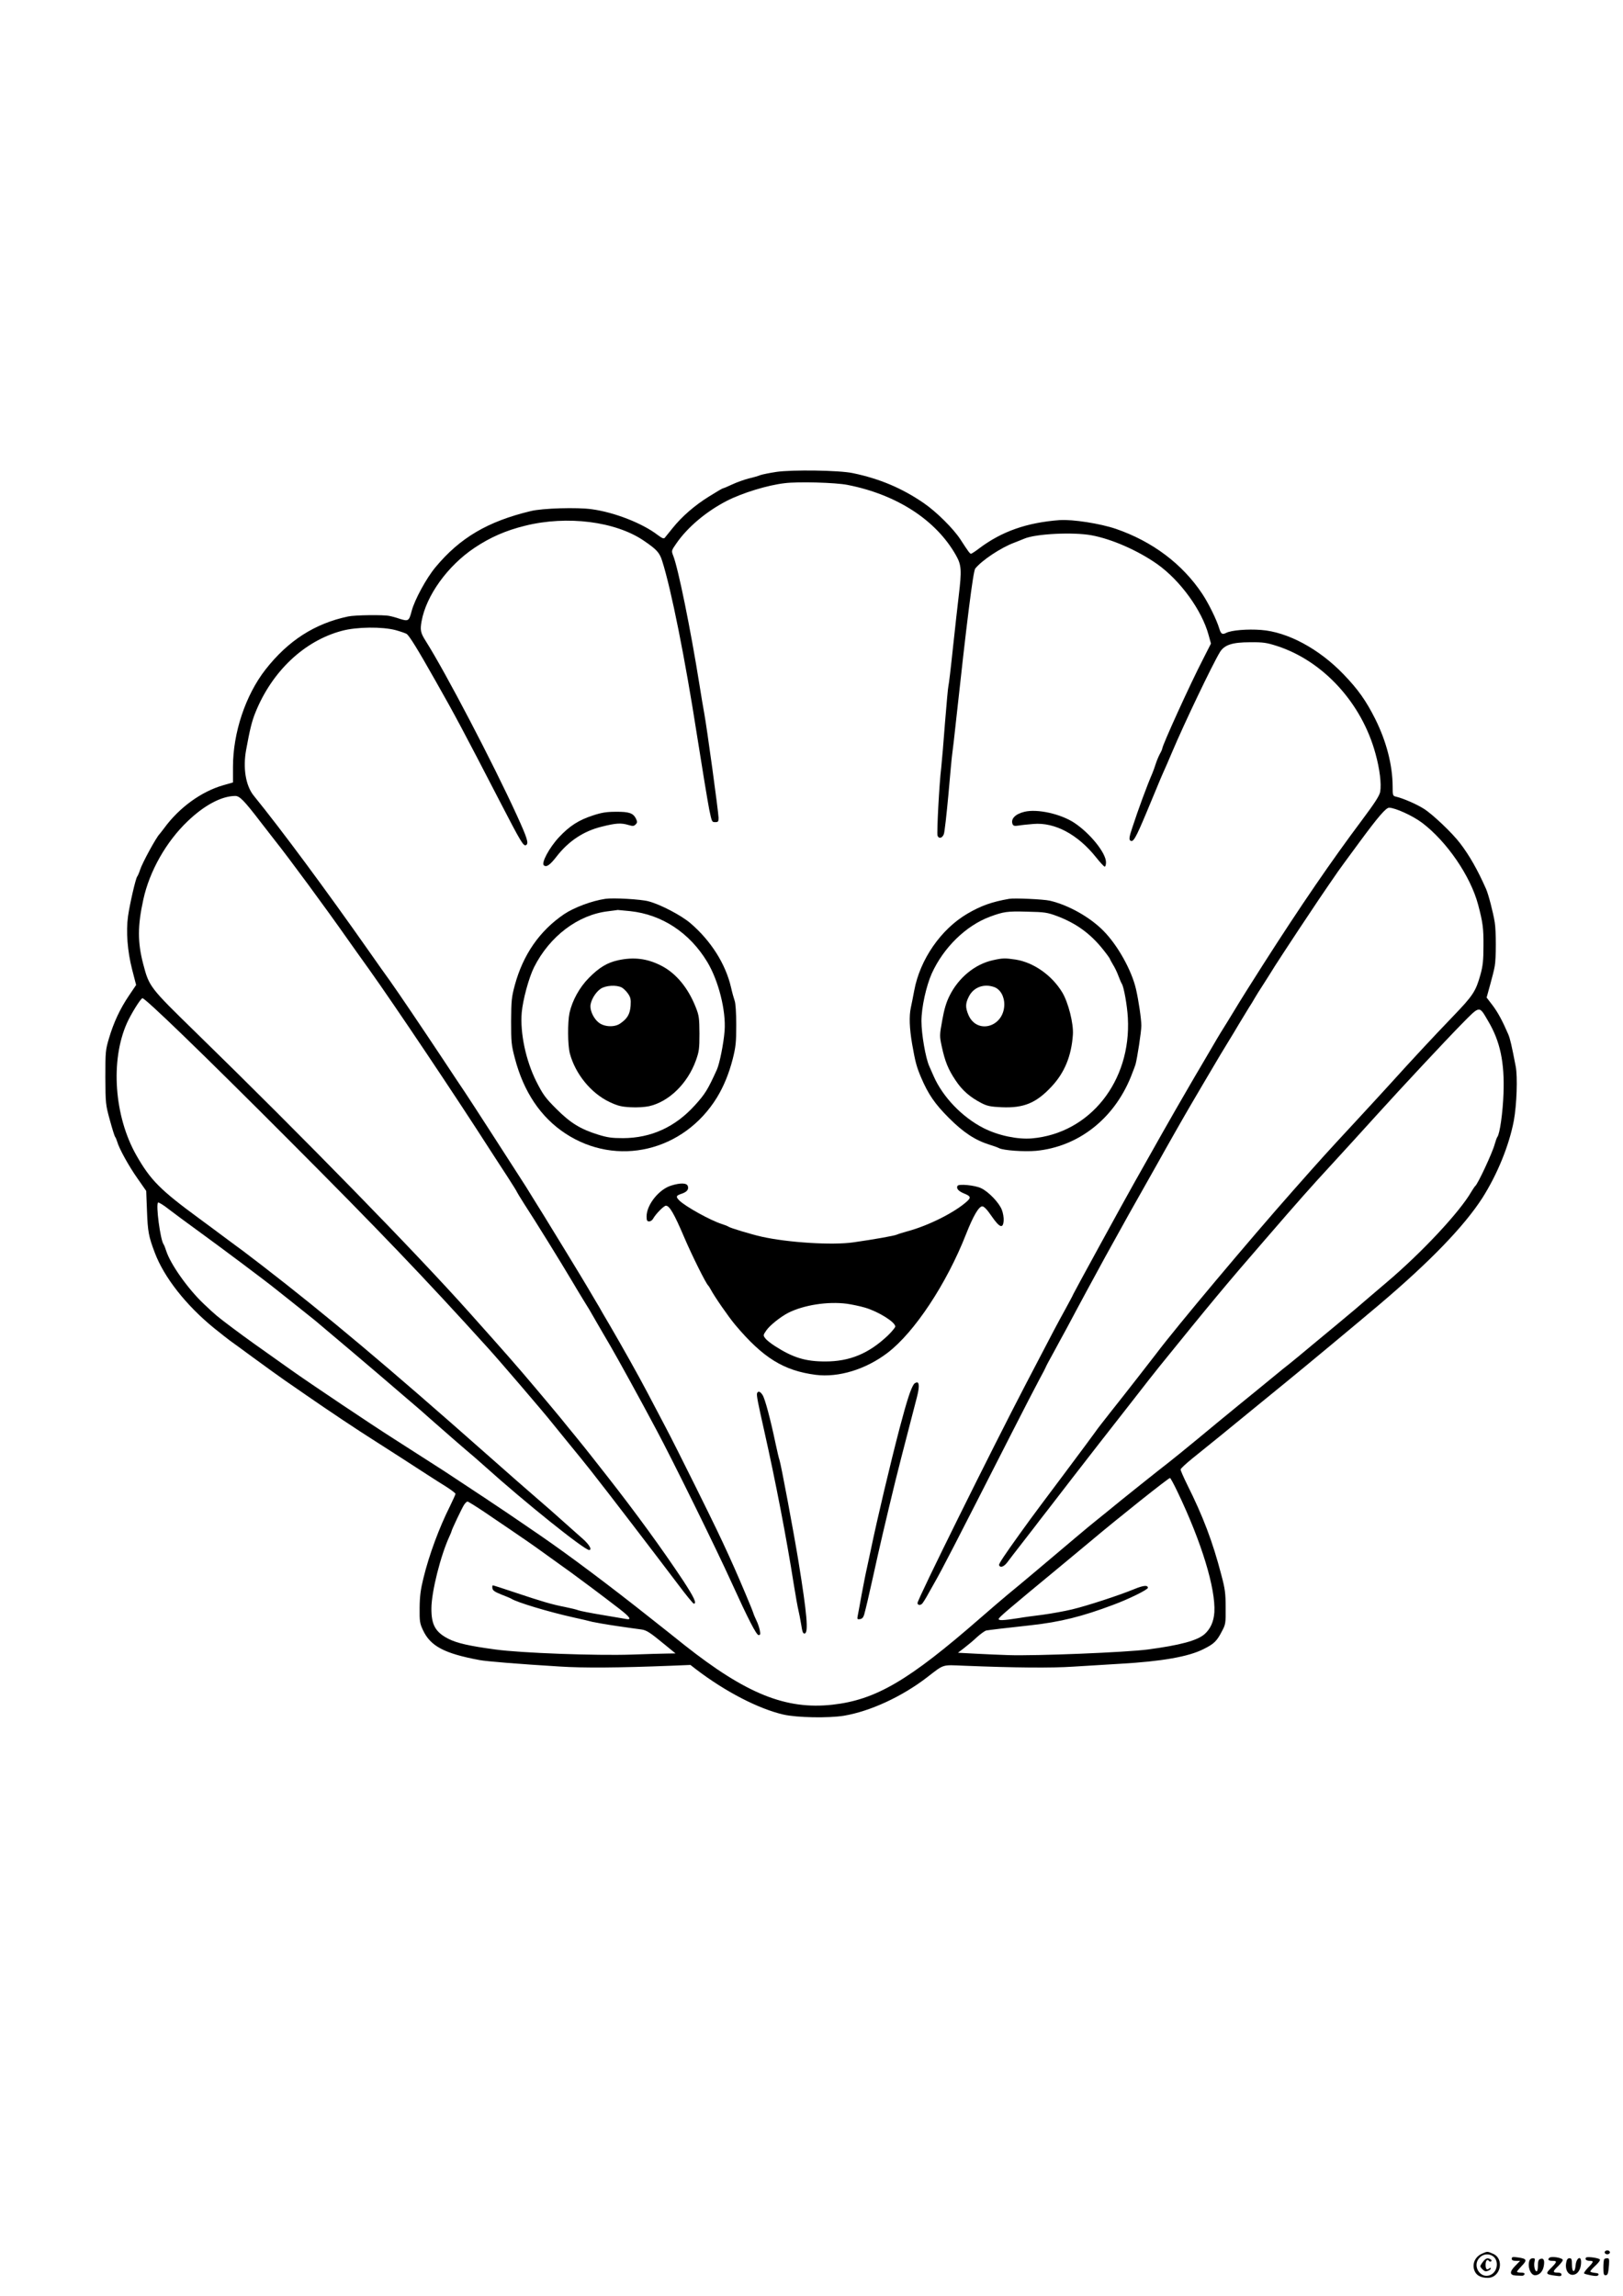<?xml version="1.0" standalone="no"?>
<!DOCTYPE svg PUBLIC "-//W3C//DTD SVG 20010904//EN"
 "http://www.w3.org/TR/2001/REC-SVG-20010904/DTD/svg10.dtd">
<svg version="1.0" xmlns="http://www.w3.org/2000/svg"
 width="1240pt" height="1754pt" viewBox="0 0 1240 1754"
 preserveAspectRatio="xMidYMid meet">

<g transform="translate(0,1754) scale(0.1,-0.1)"
fill="#000000" stroke="none">
<path d="M5930 13935 c-52 -8 -106 -19 -120 -24 -14 -6 -54 -18 -90 -26 -35
-9 -93 -30 -127 -46 -34 -16 -65 -29 -69 -29 -4 0 -52 -28 -106 -62 -111 -69
-207 -152 -280 -243 -27 -33 -53 -66 -59 -73 -8 -9 -20 -4 -55 22 -116 89
-331 173 -502 196 -111 16 -379 8 -467 -14 -329 -79 -541 -204 -728 -429 -70
-84 -160 -250 -182 -335 -20 -76 -25 -79 -88 -60 -28 10 -65 20 -82 23 -45 10
-264 7 -315 -4 -256 -54 -459 -185 -632 -406 -152 -195 -248 -482 -248 -743
l0 -119 -77 -22 c-165 -48 -333 -169 -448 -326 -17 -22 -32 -42 -35 -45 -24
-22 -134 -223 -150 -275 -7 -22 -17 -45 -22 -51 -12 -16 -57 -211 -70 -304
-16 -116 -4 -267 31 -404 l31 -120 -54 -80 c-69 -102 -117 -205 -153 -326 -27
-91 -28 -103 -28 -300 1 -200 2 -208 34 -325 18 -66 36 -124 41 -130 4 -5 11
-21 15 -35 15 -54 90 -189 155 -281 l67 -96 6 -154 c6 -156 12 -193 60 -319
71 -188 238 -400 451 -574 56 -45 111 -88 122 -96 12 -8 95 -69 185 -135 90
-66 196 -142 236 -170 40 -27 114 -79 165 -114 172 -119 392 -266 527 -351
131 -84 238 -152 396 -255 44 -28 110 -71 148 -94 37 -24 67 -47 67 -52 0 -5
-19 -46 -41 -92 -83 -165 -160 -372 -204 -552 -21 -85 -28 -136 -29 -225 -1
-105 1 -120 26 -173 57 -122 164 -178 433 -228 53 -10 298 -30 610 -49 179
-12 453 -10 855 6 l145 6 45 -35 c223 -170 475 -300 665 -344 104 -24 346 -28
463 -9 201 34 444 146 637 295 131 101 110 94 280 87 395 -16 669 -18 835 -7
96 6 258 16 360 22 316 18 521 54 635 112 81 40 102 61 141 137 28 52 29 61
28 180 0 108 -4 142 -33 250 -66 254 -140 448 -262 692 -27 55 -49 105 -49
113 0 7 42 46 93 87 50 40 144 116 208 168 64 52 182 149 263 215 81 66 189
154 239 195 151 123 537 444 717 596 388 329 647 598 786 814 114 180 204 400
240 590 22 120 30 335 14 415 -30 157 -43 213 -57 245 -44 102 -78 165 -119
220 l-46 60 27 98 c15 53 31 117 35 142 11 57 11 270 0 335 -12 75 -48 213
-66 254 -64 145 -127 256 -199 350 -60 79 -210 221 -275 262 -54 35 -158 80
-212 93 -27 6 -28 8 -28 79 -1 163 -47 343 -134 517 -69 137 -130 224 -241
339 -187 195 -428 324 -630 339 -104 8 -226 -2 -266 -22 -31 -16 -41 -9 -54
34 -19 64 -80 189 -129 263 -152 229 -381 401 -660 497 -120 41 -332 74 -431
67 -250 -19 -441 -86 -614 -216 -30 -23 -58 -41 -62 -41 -9 0 -20 15 -81 109
-53 82 -184 212 -279 277 -165 114 -340 188 -544 230 -103 22 -464 27 -585 9z
m545 -99 c378 -74 679 -270 830 -540 41 -73 43 -114 20 -306 -8 -63 -27 -241
-44 -395 -16 -154 -32 -287 -35 -295 -3 -8 -14 -134 -26 -280 -11 -146 -24
-301 -29 -345 -15 -119 -35 -501 -28 -519 10 -25 36 -19 48 12 6 15 21 151 35
302 13 151 26 291 29 310 3 19 17 136 30 260 81 748 130 1137 146 1157 51 63
196 160 299 198 25 10 59 23 75 30 88 38 374 52 515 26 156 -29 353 -116 500
-219 177 -125 343 -354 394 -543 l18 -65 -61 -120 c-96 -185 -311 -658 -311
-682 0 -4 -8 -23 -19 -42 -10 -19 -24 -53 -31 -75 -7 -22 -18 -53 -25 -70 -42
-97 -108 -276 -154 -417 -23 -68 -26 -90 -16 -98 22 -18 41 14 125 215 23 55
57 138 77 185 19 47 43 103 53 125 10 22 39 87 63 145 95 225 310 674 367 768
34 56 95 76 230 76 101 1 126 -3 205 -28 354 -114 649 -436 754 -823 33 -119
46 -231 36 -291 -5 -29 -40 -84 -138 -215 -233 -311 -468 -653 -758 -1107 -64
-100 -182 -287 -218 -348 -32 -53 -77 -126 -106 -172 -12 -19 -41 -69 -65
-110 -24 -41 -62 -106 -85 -145 -23 -38 -61 -104 -85 -145 -56 -96 -92 -160
-107 -185 -22 -37 -142 -249 -317 -560 -82 -145 -466 -847 -466 -851 0 -3 -27
-53 -59 -112 -63 -114 -79 -144 -302 -572 -265 -508 -829 -1647 -829 -1675 0
-18 24 -20 38 -2 5 6 19 28 30 47 11 19 37 67 59 105 64 112 137 254 597 1157
86 169 179 349 206 399 28 51 50 94 50 96 0 3 26 52 59 111 32 59 76 141 99
182 22 41 54 102 72 135 18 33 53 98 78 145 25 47 90 166 144 265 91 164 114
205 183 330 12 22 62 110 110 195 48 85 98 173 110 195 63 114 211 374 259
455 18 30 59 100 91 155 101 172 177 299 200 335 12 19 44 72 71 118 27 45 61
101 76 125 15 23 35 55 44 72 9 16 40 66 69 110 28 44 67 105 85 135 19 30
100 154 180 275 125 189 183 275 304 450 12 17 33 46 47 65 14 19 66 89 114
155 145 197 204 265 228 265 46 0 180 -61 252 -115 189 -143 370 -407 428
-625 36 -136 42 -180 41 -315 0 -113 -5 -155 -23 -220 -36 -128 -56 -159 -211
-320 -150 -156 -323 -342 -470 -505 -47 -52 -175 -191 -285 -310 -203 -219
-247 -267 -466 -515 -326 -368 -898 -1049 -1044 -1244 -29 -38 -230 -297 -348
-445 -56 -71 -109 -139 -117 -152 -8 -12 -117 -159 -242 -326 -125 -166 -240
-321 -256 -343 -16 -22 -50 -69 -76 -105 -120 -167 -166 -236 -163 -245 8 -24
37 -14 64 22 15 21 62 81 103 134 41 53 86 111 100 129 14 18 65 86 115 149
49 64 131 170 182 236 51 66 140 181 198 255 58 74 174 223 258 330 83 108
176 225 204 260 390 482 516 634 807 969 260 301 356 409 501 566 123 134 205
224 361 396 180 199 522 565 637 682 147 149 136 148 207 27 92 -155 126 -316
117 -555 -5 -141 -28 -307 -47 -330 -4 -5 -13 -30 -20 -55 -16 -62 -129 -305
-149 -320 -4 -3 -17 -23 -30 -44 -89 -155 -380 -466 -646 -691 -77 -66 -185
-157 -240 -205 -56 -47 -119 -99 -140 -117 -22 -18 -103 -85 -181 -150 -77
-65 -158 -131 -179 -148 -21 -16 -83 -66 -136 -110 -53 -44 -164 -134 -245
-200 -81 -66 -227 -186 -323 -266 -97 -80 -197 -161 -223 -181 -64 -49 -380
-301 -454 -363 -33 -27 -78 -63 -99 -80 -21 -16 -83 -68 -139 -115 -195 -165
-469 -396 -535 -449 -36 -30 -131 -111 -210 -180 -550 -480 -800 -626 -1132
-663 -355 -39 -658 83 -1130 456 -46 37 -97 78 -114 91 -16 13 -83 65 -148
117 -306 243 -613 473 -832 624 -38 26 -108 74 -155 106 -99 69 -441 296 -585
390 -101 65 -148 95 -387 248 -170 108 -639 422 -788 528 -263 186 -340 241
-435 312 -132 99 -136 103 -228 190 -121 114 -255 304 -287 405 -7 22 -16 45
-20 50 -25 33 -61 307 -42 319 5 3 43 -20 83 -52 41 -31 133 -100 204 -151
204 -148 543 -402 619 -464 11 -9 75 -60 141 -112 66 -53 136 -109 155 -124
56 -46 495 -418 615 -522 61 -52 123 -106 139 -119 17 -14 71 -61 120 -105 89
-79 282 -247 340 -295 16 -14 55 -48 85 -75 299 -269 755 -635 792 -635 25 0
2 41 -48 85 -31 28 -100 88 -153 136 -52 47 -144 128 -205 180 -140 122 -151
131 -375 329 -764 676 -1228 1065 -1716 1442 -66 51 -133 102 -148 113 -16 11
-70 52 -122 90 -51 39 -146 108 -209 155 -300 220 -374 294 -483 485 -169 297
-200 723 -72 1010 31 69 102 184 118 190 17 6 460 -422 1126 -1090 667 -668
1033 -1050 1517 -1585 88 -97 430 -496 484 -565 17 -21 75 -93 130 -160 55
-67 132 -161 170 -210 148 -188 463 -600 669 -872 59 -79 112 -143 117 -143
25 0 1 50 -82 177 -160 241 -360 516 -581 798 -43 55 -97 124 -121 154 -23 30
-78 98 -122 152 -44 53 -93 114 -110 135 -16 20 -104 125 -195 233 -146 173
-220 257 -504 575 -405 454 -1264 1334 -2085 2135 -359 350 -361 353 -407 528
-43 165 -43 291 1 491 47 217 175 443 339 599 128 123 259 192 363 193 34 0
67 -33 198 -204 33 -43 78 -101 101 -130 110 -138 390 -518 564 -766 30 -43
103 -145 161 -226 200 -281 658 -964 924 -1379 32 -49 91 -141 132 -203 40
-62 73 -115 73 -118 0 -2 24 -41 53 -87 90 -138 280 -445 373 -602 26 -44 63
-106 83 -138 41 -65 40 -64 102 -172 25 -44 70 -120 99 -170 58 -99 234 -419
354 -645 126 -235 463 -920 576 -1170 125 -275 189 -400 206 -400 13 0 15 6 9
37 -4 20 -15 53 -25 73 -9 19 -21 46 -25 60 -7 24 -106 258 -145 345 -10 22
-30 67 -45 100 -60 131 -94 203 -251 520 -90 182 -192 384 -227 450 -35 66
-99 188 -142 270 -65 124 -190 347 -288 515 -11 19 -34 58 -50 85 -15 28 -44
77 -64 110 -19 33 -43 74 -53 90 -25 44 -291 479 -338 555 -23 36 -60 97 -84
135 -23 39 -70 113 -104 165 -33 52 -132 205 -219 340 -87 135 -175 270 -195
300 -21 30 -98 147 -173 260 -156 235 -333 497 -397 587 -25 34 -98 137 -163
230 -330 470 -666 924 -879 1186 -61 76 -83 211 -57 351 28 153 43 215 70 282
126 314 372 548 660 625 113 31 311 33 414 5 39 -11 76 -24 83 -29 22 -18 81
-112 222 -362 141 -248 210 -377 488 -915 165 -319 182 -347 202 -335 21 13 8
54 -72 229 -179 392 -543 1089 -695 1329 -40 63 -44 84 -32 151 35 196 199
424 404 561 119 80 240 133 387 169 321 80 692 33 908 -115 97 -66 119 -90
139 -153 69 -215 176 -751 266 -1331 37 -236 83 -515 94 -570 20 -95 20 -95
46 -95 22 0 25 4 25 33 -1 46 -89 689 -110 802 -6 33 -23 130 -36 215 -68 426
-162 887 -200 984 -15 39 -15 39 23 94 86 125 229 245 386 326 119 61 312 120
442 135 103 13 390 5 480 -13z m2522 -7693 c183 -382 291 -736 281 -918 -5
-72 -29 -126 -74 -167 -56 -50 -187 -85 -434 -118 -167 -22 -857 -50 -1065
-43 -66 2 -180 7 -253 11 l-133 7 48 37 c26 20 71 57 98 83 28 25 59 47 70 50
23 4 145 19 340 40 226 25 394 67 630 156 117 43 265 116 265 130 0 22 -34 19
-102 -9 -116 -48 -364 -129 -478 -156 -58 -14 -159 -32 -225 -41 -66 -8 -147
-19 -180 -25 -122 -19 -155 -20 -155 -7 0 11 62 64 464 396 83 69 189 157 236
196 210 177 597 485 609 485 4 0 30 -48 58 -107z m-5299 -151 c64 -43 155
-105 202 -137 47 -32 105 -72 130 -89 25 -17 90 -63 145 -103 55 -40 139 -100
188 -135 85 -62 214 -158 370 -278 81 -63 96 -86 50 -77 -16 3 -98 17 -183 31
-85 14 -166 30 -180 35 -14 6 -61 17 -105 26 -98 19 -173 41 -382 111 -89 30
-164 54 -168 54 -3 0 -5 -10 -3 -22 2 -17 18 -28 68 -48 36 -14 70 -28 76 -32
43 -28 286 -101 475 -143 59 -13 124 -28 145 -34 22 -5 107 -20 189 -32 83
-12 166 -24 185 -26 40 -6 64 -21 178 -115 l83 -68 -63 -1 c-35 0 -157 -4
-273 -8 -268 -9 -847 12 -1040 39 -202 27 -296 49 -360 82 -99 51 -130 107
-129 233 1 128 70 403 139 552 8 17 15 34 15 37 0 9 79 176 96 202 9 13 20 24
26 24 5 0 62 -35 126 -78z"/>
<path d="M7827 11339 c-70 -17 -106 -54 -91 -94 6 -14 15 -16 48 -11 23 4 73
9 112 12 163 14 339 -80 479 -256 31 -39 60 -70 65 -70 6 0 10 15 10 33 0 71
-120 220 -241 301 -104 69 -284 109 -382 85z"/>
<path d="M4530 11311 c-108 -35 -178 -80 -258 -165 -75 -80 -138 -198 -117
-216 20 -17 47 2 98 68 91 117 205 193 343 227 111 28 149 30 206 13 33 -10
41 -9 54 4 14 14 14 20 3 44 -21 43 -53 54 -154 53 -71 0 -108 -6 -175 -28z"/>
<path d="M4625 10674 c-103 -15 -239 -66 -315 -117 -187 -127 -313 -308 -377
-543 -24 -90 -27 -115 -28 -274 0 -162 2 -183 29 -285 67 -256 197 -449 385
-573 393 -259 905 -138 1159 275 52 86 91 181 120 293 23 92 27 125 27 260 0
93 -5 167 -12 185 -6 17 -19 63 -28 103 -41 178 -153 355 -309 489 -69 60
-232 145 -321 168 -58 16 -270 28 -330 19z m190 -94 c242 -26 453 -164 588
-387 86 -142 145 -373 133 -528 -7 -94 -38 -249 -59 -296 -69 -152 -89 -185
-168 -272 -150 -166 -334 -250 -549 -251 -87 0 -120 5 -191 27 -135 42 -211
89 -319 197 -85 85 -101 108 -153 210 -80 160 -124 369 -111 525 9 99 54 265
94 346 119 237 336 401 565 428 38 5 72 9 75 10 3 0 46 -4 95 -9z"/>
<path d="M4723 10205 c-83 -18 -145 -55 -224 -135 -72 -73 -127 -173 -148
-268 -15 -73 -14 -246 3 -310 42 -156 161 -302 301 -369 66 -31 91 -37 163
-41 48 -3 108 1 141 8 151 34 294 172 358 350 24 68 27 88 27 205 -1 117 -3
137 -28 200 -59 150 -152 262 -267 320 -105 53 -206 66 -326 40z m27 -208 c13
-7 35 -28 48 -47 20 -29 23 -44 20 -93 -5 -64 -25 -98 -79 -135 -44 -31 -122
-27 -165 7 -36 28 -64 85 -63 125 1 43 38 106 78 133 39 26 119 31 161 10z"/>
<path d="M7710 10674 c-132 -23 -214 -52 -320 -114 -201 -118 -361 -349 -405
-586 -9 -49 -21 -108 -26 -131 -14 -64 -11 -157 10 -279 24 -136 33 -171 68
-254 55 -129 105 -202 213 -310 111 -111 201 -170 310 -204 30 -9 63 -21 72
-26 33 -18 191 -29 283 -21 322 31 593 242 724 563 16 40 32 83 36 95 14 51
45 252 45 298 0 52 -21 193 -41 280 -33 143 -140 335 -248 444 -103 105 -268
198 -411 231 -49 11 -269 21 -310 14z m367 -132 c145 -55 253 -133 349 -253
30 -37 54 -71 54 -74 0 -3 11 -22 23 -43 13 -20 32 -59 42 -87 10 -27 22 -54
26 -60 15 -22 41 -165 46 -260 27 -484 -290 -883 -734 -921 -110 -9 -256 22
-367 78 -164 83 -313 238 -383 398 -13 30 -28 64 -33 75 -28 61 -60 245 -60
345 0 104 36 267 79 364 90 198 260 364 443 433 107 39 131 43 283 39 138 -3
156 -6 232 -34z"/>
<path d="M7585 10205 c-136 -30 -261 -133 -329 -269 -26 -51 -42 -104 -57
-189 -21 -116 -21 -120 -4 -200 25 -116 50 -177 106 -260 51 -77 109 -127 197
-173 45 -23 69 -28 156 -32 168 -7 263 32 381 159 99 106 151 234 162 395 6
85 -35 246 -81 323 -80 132 -219 229 -356 251 -81 12 -100 12 -175 -5z m11
-205 c47 -17 78 -72 77 -136 -4 -170 -209 -228 -274 -77 -24 57 -24 88 4 142
36 70 114 99 193 71z"/>
<path d="M5129 8484 c-94 -28 -189 -147 -189 -236 0 -31 4 -38 20 -38 10 0 24
9 30 21 20 36 82 99 98 99 27 0 63 -62 138 -238 60 -141 168 -358 185 -372 3
-3 12 -16 19 -30 28 -53 135 -208 187 -270 213 -253 370 -350 615 -382 175
-22 382 41 549 168 205 156 451 527 600 907 54 137 97 212 124 212 13 0 37
-25 71 -75 61 -88 87 -98 92 -36 2 22 -4 60 -14 85 -21 54 -101 138 -159 165
-45 22 -169 34 -179 18 -12 -20 6 -41 50 -59 50 -20 54 -31 22 -60 -93 -84
-291 -184 -453 -228 -33 -9 -69 -20 -80 -25 -20 -10 -175 -37 -335 -60 -160
-23 -498 -2 -700 43 -84 19 -242 67 -255 77 -5 4 -28 13 -50 20 -86 27 -279
134 -325 180 -28 28 -25 37 14 50 43 14 60 33 51 60 -8 24 -55 26 -126 4z
m1341 -903 c36 -5 99 -18 140 -30 101 -30 230 -110 230 -144 0 -7 -26 -39 -57
-69 -146 -138 -291 -198 -478 -198 -152 0 -246 29 -385 118 -31 20 -64 46 -73
59 -17 22 -17 24 7 59 26 39 108 104 167 135 119 60 301 89 449 70z"/>
<path d="M6983 6968 c-24 -34 -52 -119 -110 -338 -70 -268 -171 -693 -219
-925 -8 -38 -22 -101 -30 -140 -9 -38 -27 -131 -41 -205 -13 -74 -27 -148 -30
-163 -5 -26 -3 -28 18 -25 15 2 25 13 31 33 13 47 37 149 68 290 48 220 98
433 169 725 21 84 65 259 123 480 16 63 36 140 44 170 18 71 18 110 0 110 -7
0 -18 -6 -23 -12z"/>
<path d="M5784 6897 c-5 -14 7 -75 56 -292 85 -378 170 -818 225 -1170 14 -88
30 -176 35 -195 5 -19 14 -68 21 -108 9 -59 14 -72 27 -70 30 6 18 147 -47
548 -40 243 -135 750 -146 779 -4 9 -17 66 -30 126 -39 186 -81 343 -99 369
-18 28 -34 33 -42 13z"/>
<path d="M12260 335 c0 -8 9 -15 20 -15 11 0 20 7 20 15 0 8 -9 15 -20 15 -11
0 -20 -7 -20 -15z"/>
<path d="M11323 325 c-57 -25 -81 -87 -53 -140 15 -29 50 -45 96 -45 100 0
131 147 39 185 -41 18 -42 18 -82 0z m84 -20 c46 -33 36 -117 -18 -142 -78
-37 -146 71 -84 132 28 29 70 32 102 10z"/>
<path d="M11331 264 c-12 -15 -21 -30 -21 -35 0 -10 29 -39 40 -39 17 0 40 13
40 22 0 7 -5 6 -13 -1 -18 -14 -27 -4 -27 30 0 30 14 46 25 29 4 -6 11 -7 17
-4 6 4 5 10 -3 15 -23 14 -37 10 -58 -17z"/>
<path d="M11550 286 c0 -11 9 -16 32 -16 l32 0 -38 -39 c-44 -45 -43 -70 4
-73 16 -1 38 -2 47 -2 9 -1 18 5 21 12 2 8 -7 12 -27 12 -17 0 -31 3 -31 7 0
4 17 24 37 45 43 44 38 55 -30 64 -39 6 -47 4 -47 -10z"/>
<path d="M11837 293 c-15 -14 -6 -23 23 -23 38 0 37 -7 -5 -50 -50 -49 -49
-53 33 -64 33 -5 42 -3 42 9 0 10 -10 15 -30 15 -39 0 -38 9 5 50 19 19 35 39
35 46 0 17 -88 32 -103 17z"/>
<path d="M12118 295 c-12 -13 2 -25 28 -25 32 0 31 -7 -13 -52 -20 -21 -34
-41 -30 -44 3 -4 27 -10 53 -15 36 -7 50 -6 56 3 5 9 -2 14 -27 16 -19 2 -35
7 -35 11 0 4 18 25 41 46 23 21 37 41 32 46 -12 12 -96 23 -105 14z"/>
<path d="M11686 274 c-18 -46 7 -114 42 -114 33 0 60 29 67 71 8 45 -2 63 -28
53 -12 -4 -17 -18 -17 -50 0 -24 -4 -44 -10 -44 -14 0 -23 45 -16 75 5 20 3
25 -13 25 -10 0 -22 -7 -25 -16z"/>
<path d="M11966 256 c-12 -65 27 -111 74 -86 24 13 40 49 40 91 0 53 -37 31
-42 -25 -5 -61 -28 -58 -28 3 0 43 -3 51 -19 51 -13 0 -21 -10 -25 -34z"/>
<path d="M12257 283 c-4 -3 -7 -33 -7 -65 0 -45 3 -58 15 -58 19 0 22 10 28
78 3 44 1 52 -13 52 -9 0 -20 -3 -23 -7z"/>
</g>
</svg>

